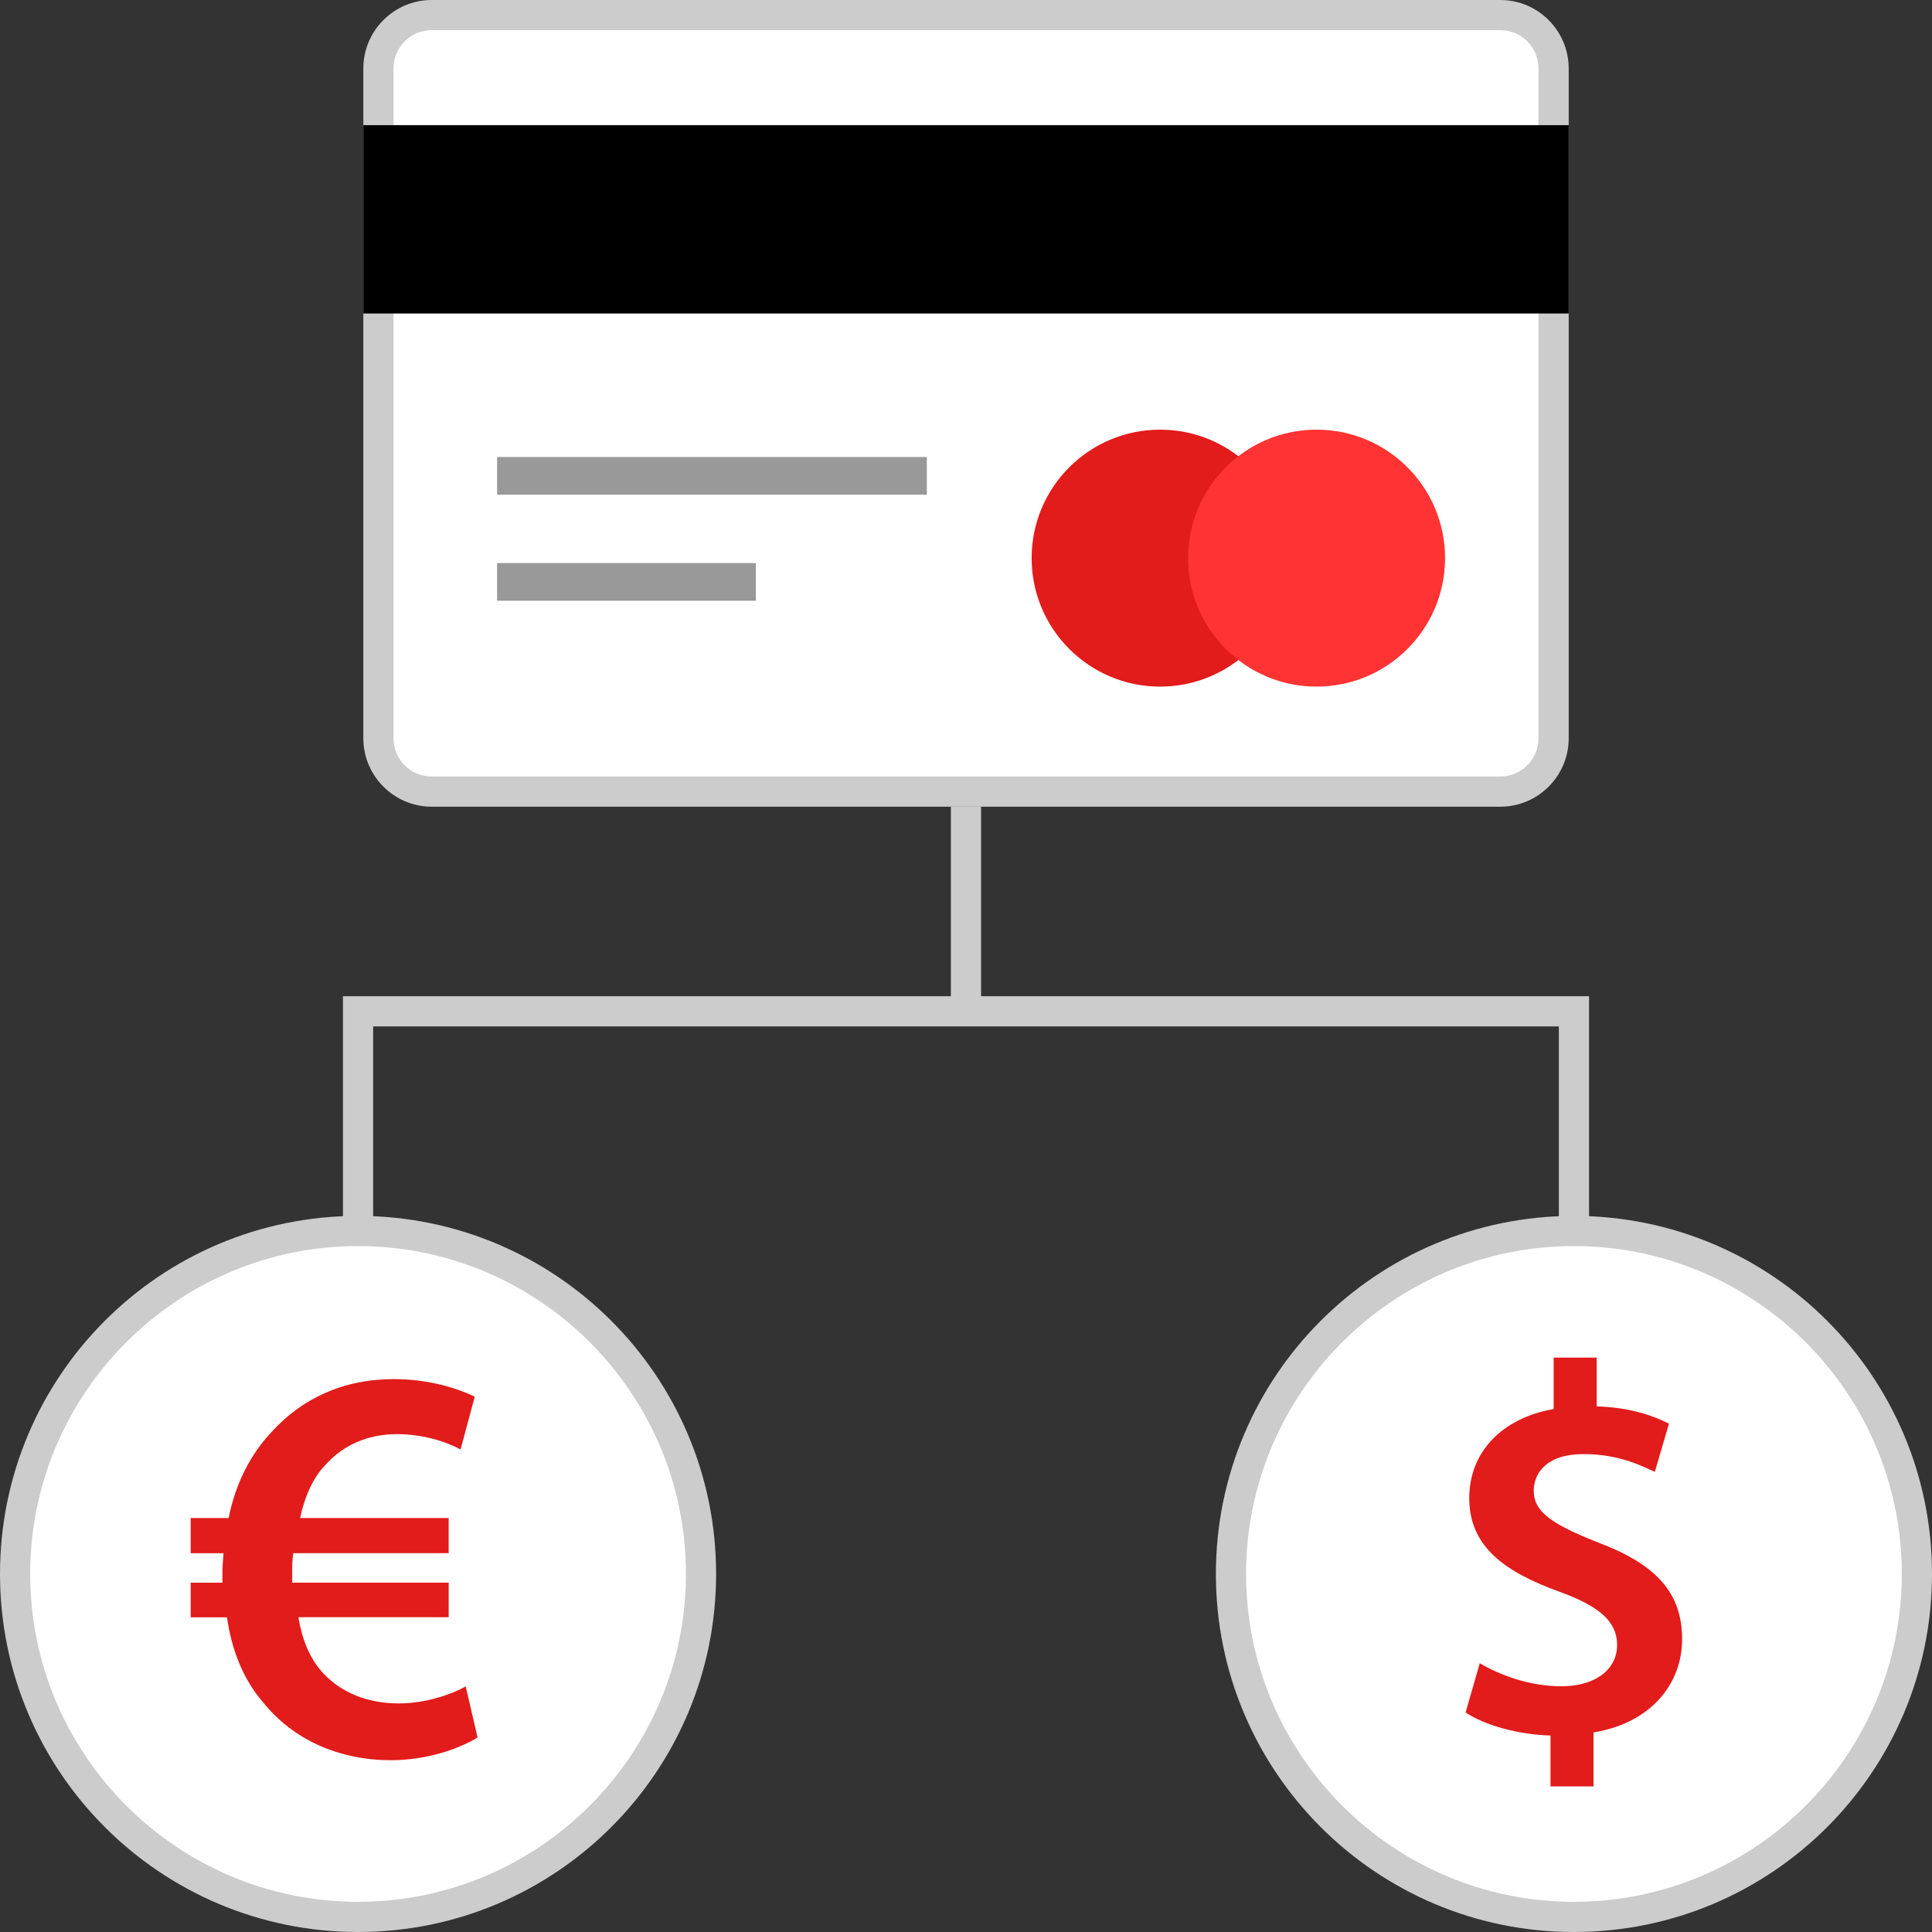 <?xml version="1.0" encoding="iso-8859-1"?>
<!-- Uploaded to: SVG Repo, www.svgrepo.com, Generator: SVG Repo Mixer Tools -->
<svg version="1.1" id="Layer_1" xmlns="http://www.w3.org/2000/svg" xmlns:xlink="http://www.w3.org/1999/xlink" 
	 viewBox="0 0 512 512" xml:space="preserve">
<rect x="0" y="0" width="512" height="512" fill="#333333" stroke="none"/>
<g>
	<rect x="251.995" y="213.78" style="fill:#CCCCCC;" width="8" height="54.226"/>
	<polygon style="fill:#CCCCCC;" points="421.113,326 413.112,326 413.112,272.008 98.888,272.008 98.888,326 90.888,326 
		90.888,264.008 421.113,264.008 	"/>
</g>
<path style="fill:#FFFFFF;" d="M94.888,508C44.776,508,4,467.224,4,417.112s40.776-90.88,90.888-90.88s90.88,40.776,90.88,90.88
	C185.776,467.224,145,508,94.888,508z"/>
<path style="fill:#CCCCCC;" d="M94.888,330.225c47.912,0,86.889,38.976,86.889,86.888s-38.976,86.889-86.889,86.889
	S8,465.025,8,417.112S46.976,330.225,94.888,330.225 M94.888,322.224C42.48,322.224,0,364.704,0,417.112S42.48,512,94.888,512
	s94.888-42.48,94.888-94.888S147.296,322.224,94.888,322.224L94.888,322.224z"/>
<path style="fill:#E21B1B;" d="M126.561,460.457c-4.952,3.008-13.376,6.016-22.992,6.016c-13.672,0-25.992-5.416-33.96-15.488
	c-4.808-5.552-8.112-13.072-9.464-22.384h-9.616v-9.168h8.416c0-0.752,0-1.648,0-2.408c0-1.801,0.152-3.752,0.296-5.408h-8.712
	v-9.32h10.064c1.808-9.168,5.856-16.976,11.272-22.688c8.12-9.016,19.088-14.128,32.464-14.128c9.016,0,16.52,2.256,21.488,4.656
	l-3.76,13.976c-3.904-2.104-10.072-4.056-16.832-4.056c-7.512,0-14.128,2.704-19.088,8.264c-3.16,3.303-5.408,8.264-6.608,13.968
	h39.368v9.32H77.727c-0.296,1.656-0.296,3.456-0.296,5.256c0,0.904,0,1.656,0,2.551h41.472v9.168H79.08
	c1.056,6.464,3.304,11.264,6.464,14.72c5.112,5.56,12.32,8.12,20.144,8.12c7.36,0,14.272-2.552,17.729-4.504L126.561,460.457z"/>
<path style="fill:#FFFFFF;" d="M417.112,508c-50.112,0-90.88-40.776-90.88-90.888s40.776-90.88,90.88-90.88
	c50.12,0,90.888,40.776,90.888,90.88C508,467.224,467.224,508,417.112,508z"/>
<path style="fill:#CCCCCC;" d="M417.112,330.225c47.912,0,86.889,38.976,86.889,86.888s-38.976,86.889-86.889,86.889
	s-86.888-38.976-86.888-86.889S369.2,330.225,417.112,330.225 M417.112,322.224c-52.408,0-94.888,42.48-94.888,94.888
	S364.704,512,417.112,512S512,469.52,512,417.112S469.52,322.224,417.112,322.224L417.112,322.224z"/>
<path style="fill:#E21B1B;" d="M410.896,473.417v-13.48c-8.752-0.272-17.504-2.776-22.496-6.112l3.752-13.056
	c5.416,3.192,13.192,6.112,21.672,6.112c8.752,0,14.728-4.305,14.728-10.976c0-6.248-4.864-10.28-15.144-14.032
	c-14.592-5.272-24.04-11.944-24.04-24.856c0-11.952,8.336-21.12,22.368-23.616v-13.616h11.393v12.92
	c8.752,0.272,14.728,2.36,19.168,4.584l-3.752,12.776c-3.336-1.52-9.448-4.72-18.888-4.72c-9.728,0-13.2,5-13.2,9.728
	c0,5.696,5.008,8.889,16.816,13.608c15.551,5.832,22.505,13.336,22.505,25.704c0,11.808-8.2,22.224-23.48,24.728v14.304H410.896z"/>
<path style="fill:#FFFFFF;" d="M114.392,209.784c-7.776,0-14.104-6.328-14.104-14.104V18.104c0-7.776,6.328-14.104,14.104-14.104
	h283.217c7.776,0,14.104,6.328,14.104,14.104V195.68c0,7.776-6.328,14.104-14.104,14.104H114.392V209.784z"/>
<path style="fill:#CCCCCC;" d="M397.608,8c5.568,0,10.104,4.528,10.104,10.104V195.68c0,5.568-4.528,10.104-10.104,10.104H114.392
	c-5.568,0-10.104-4.528-10.104-10.104V18.104c0-5.576,4.528-10.104,10.104-10.104L397.608,8 M397.608,0H114.392
	c-9.959,0-18.104,8.144-18.104,18.104V195.68c0,9.96,8.144,18.104,18.104,18.104h283.224c9.96,0,18.104-8.144,18.104-18.104V18.104
	C415.712,8.144,407.569,0,397.608,0L397.608,0z"/>
<rect x="96.29" y="33.169" width="319.426" height="49.912"/>
<g>
	<rect x="131.74" y="121.108" style="fill:#999999;" width="113.883" height="9.984"/>
	<rect x="131.74" y="149.218" style="fill:#999999;" width="68.57" height="9.984"/>
</g>
<circle style="fill:#E21B1B;" cx="307.444" cy="147.91" r="34.048"/>
<circle style="fill:#FF3333;" cx="348.907" cy="147.91" r="34.048"/>
</svg>